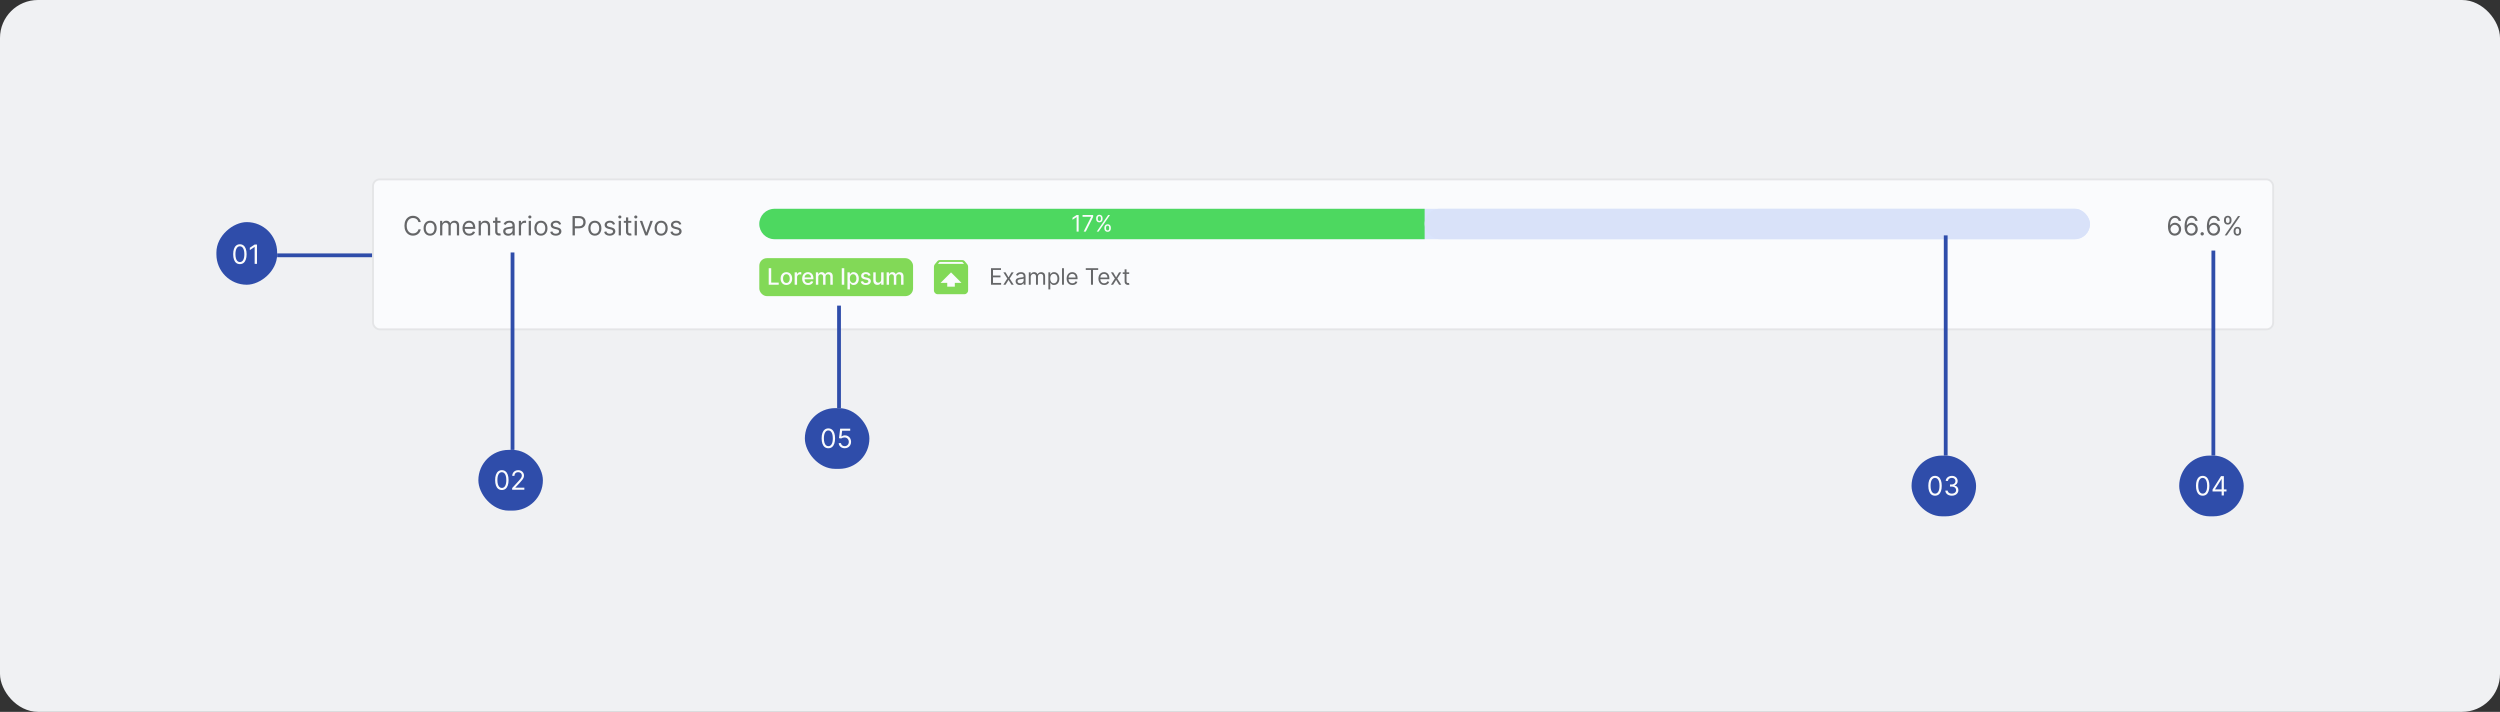 <svg width="1317" height="375" viewBox="0 0 1317 375" fill="none" xmlns="http://www.w3.org/2000/svg">
<rect x="0" y="0" width="1317" height="375" fill="#333333" stroke="none"/>
<rect width="1317" height="375" rx="20" fill="#F0F1F3"/>
<rect x="196.5" y="94.5" width="1001" height="79" rx="3.5" fill="#FAFBFD"/>
<path d="M221.653 117H220.42C220.347 116.645 220.219 116.334 220.037 116.065C219.858 115.797 219.639 115.571 219.381 115.389C219.125 115.204 218.842 115.064 218.531 114.972C218.219 114.879 217.894 114.832 217.556 114.832C216.94 114.832 216.381 114.988 215.881 115.3C215.384 115.611 214.987 116.07 214.692 116.677C214.401 117.283 214.255 118.027 214.255 118.909C214.255 119.791 214.401 120.535 214.692 121.141C214.987 121.748 215.384 122.207 215.881 122.518C216.381 122.83 216.94 122.986 217.556 122.986C217.894 122.986 218.219 122.939 218.531 122.847C218.842 122.754 219.125 122.616 219.381 122.434C219.639 122.248 219.858 122.021 220.037 121.753C220.219 121.481 220.347 121.17 220.42 120.818H221.653C221.56 121.339 221.391 121.804 221.146 122.215C220.9 122.626 220.595 122.976 220.231 123.264C219.866 123.549 219.457 123.766 219.003 123.915C218.552 124.065 218.07 124.139 217.556 124.139C216.688 124.139 215.915 123.927 215.239 123.503C214.563 123.079 214.031 122.475 213.643 121.693C213.256 120.911 213.062 119.983 213.062 118.909C213.062 117.835 213.256 116.907 213.643 116.125C214.031 115.343 214.563 114.74 215.239 114.315C215.915 113.891 216.688 113.679 217.556 113.679C218.07 113.679 218.552 113.754 219.003 113.903C219.457 114.052 219.866 114.271 220.231 114.559C220.595 114.844 220.9 115.192 221.146 115.603C221.391 116.011 221.56 116.476 221.653 117ZM226.588 124.159C225.899 124.159 225.294 123.995 224.774 123.667C224.257 123.339 223.852 122.88 223.561 122.29C223.272 121.7 223.128 121.01 223.128 120.222C223.128 119.426 223.272 118.732 223.561 118.138C223.852 117.545 224.257 117.085 224.774 116.756C225.294 116.428 225.899 116.264 226.588 116.264C227.278 116.264 227.881 116.428 228.398 116.756C228.918 117.085 229.323 117.545 229.611 118.138C229.903 118.732 230.048 119.426 230.048 120.222C230.048 121.01 229.903 121.7 229.611 122.29C229.323 122.88 228.918 123.339 228.398 123.667C227.881 123.995 227.278 124.159 226.588 124.159ZM226.588 123.105C227.112 123.105 227.543 122.971 227.881 122.702C228.219 122.434 228.469 122.081 228.632 121.643C228.794 121.206 228.875 120.732 228.875 120.222C228.875 119.711 228.794 119.236 228.632 118.795C228.469 118.354 228.219 117.998 227.881 117.726C227.543 117.454 227.112 117.318 226.588 117.318C226.065 117.318 225.634 117.454 225.296 117.726C224.958 117.998 224.707 118.354 224.545 118.795C224.383 119.236 224.301 119.711 224.301 120.222C224.301 120.732 224.383 121.206 224.545 121.643C224.707 122.081 224.958 122.434 225.296 122.702C225.634 122.971 226.065 123.105 226.588 123.105ZM231.839 124V116.364H232.973V117.557H233.072C233.232 117.149 233.488 116.833 233.843 116.607C234.198 116.379 234.624 116.264 235.121 116.264C235.625 116.264 236.044 116.379 236.379 116.607C236.717 116.833 236.98 117.149 237.169 117.557H237.249C237.444 117.162 237.737 116.849 238.129 116.617C238.52 116.382 238.989 116.264 239.536 116.264C240.218 116.264 240.777 116.478 241.211 116.906C241.645 117.33 241.862 117.991 241.862 118.889V124H240.689V118.889C240.689 118.326 240.535 117.923 240.227 117.681C239.918 117.439 239.555 117.318 239.138 117.318C238.601 117.318 238.185 117.481 237.89 117.805C237.595 118.127 237.447 118.535 237.447 119.028V124H236.254V118.77C236.254 118.336 236.113 117.986 235.832 117.721C235.55 117.452 235.187 117.318 234.743 117.318C234.438 117.318 234.153 117.399 233.888 117.562C233.626 117.724 233.414 117.95 233.251 118.238C233.092 118.523 233.013 118.853 233.013 119.227V124H231.839ZM247.209 124.159C246.473 124.159 245.839 123.997 245.305 123.672C244.775 123.344 244.365 122.886 244.077 122.3C243.792 121.71 243.65 121.024 243.65 120.241C243.65 119.459 243.792 118.77 244.077 118.173C244.365 117.573 244.766 117.106 245.28 116.771C245.797 116.433 246.4 116.264 247.09 116.264C247.488 116.264 247.88 116.33 248.268 116.463C248.656 116.596 249.009 116.811 249.327 117.109C249.645 117.404 249.899 117.795 250.088 118.283C250.277 118.77 250.371 119.37 250.371 120.082V120.58H244.485V119.565H249.178C249.178 119.134 249.092 118.75 248.919 118.412C248.75 118.074 248.508 117.807 248.194 117.612C247.882 117.416 247.514 117.318 247.09 117.318C246.623 117.318 246.218 117.434 245.877 117.666C245.539 117.895 245.279 118.193 245.096 118.561C244.914 118.929 244.823 119.323 244.823 119.744V120.42C244.823 120.997 244.922 121.486 245.121 121.887C245.323 122.285 245.603 122.588 245.961 122.797C246.319 123.002 246.735 123.105 247.209 123.105C247.517 123.105 247.796 123.062 248.044 122.976C248.296 122.886 248.513 122.754 248.696 122.578C248.878 122.399 249.019 122.177 249.118 121.912L250.252 122.23C250.132 122.615 249.932 122.953 249.65 123.244C249.368 123.533 249.02 123.758 248.606 123.92C248.192 124.08 247.726 124.159 247.209 124.159ZM253.329 119.406V124H252.156V116.364H253.289V117.557H253.389C253.568 117.169 253.84 116.857 254.204 116.622C254.569 116.384 255.039 116.264 255.616 116.264C256.133 116.264 256.586 116.37 256.973 116.582C257.361 116.791 257.663 117.109 257.878 117.537C258.094 117.961 258.201 118.498 258.201 119.148V124H257.028V119.227C257.028 118.627 256.872 118.16 256.561 117.825C256.249 117.487 255.822 117.318 255.278 117.318C254.904 117.318 254.569 117.399 254.274 117.562C253.982 117.724 253.752 117.961 253.583 118.273C253.414 118.584 253.329 118.962 253.329 119.406ZM263.666 116.364V117.358H259.709V116.364H263.666ZM260.862 114.534H262.036V121.812C262.036 122.144 262.084 122.393 262.18 122.558C262.279 122.721 262.405 122.83 262.558 122.886C262.713 122.939 262.878 122.966 263.05 122.966C263.179 122.966 263.285 122.959 263.368 122.946C263.451 122.929 263.517 122.916 263.567 122.906L263.806 123.96C263.726 123.99 263.615 124.02 263.472 124.05C263.33 124.083 263.149 124.099 262.931 124.099C262.599 124.099 262.274 124.028 261.956 123.886C261.641 123.743 261.379 123.526 261.171 123.234C260.965 122.943 260.862 122.575 260.862 122.131V114.534ZM267.678 124.179C267.195 124.179 266.755 124.088 266.361 123.906C265.967 123.72 265.653 123.453 265.421 123.105C265.189 122.754 265.073 122.33 265.073 121.832C265.073 121.395 265.16 121.04 265.332 120.768C265.504 120.493 265.735 120.278 266.023 120.122C266.311 119.966 266.629 119.85 266.977 119.774C267.329 119.695 267.682 119.632 268.036 119.585C268.5 119.526 268.877 119.481 269.165 119.451C269.457 119.418 269.669 119.363 269.801 119.287C269.937 119.211 270.005 119.078 270.005 118.889V118.849C270.005 118.359 269.871 117.978 269.602 117.706C269.337 117.434 268.935 117.298 268.394 117.298C267.834 117.298 267.395 117.421 267.077 117.666C266.759 117.911 266.535 118.173 266.406 118.452L265.292 118.054C265.491 117.59 265.756 117.229 266.088 116.97C266.422 116.708 266.787 116.526 267.181 116.423C267.579 116.317 267.97 116.264 268.355 116.264C268.6 116.264 268.882 116.294 269.2 116.354C269.521 116.41 269.831 116.528 270.129 116.707C270.431 116.886 270.681 117.156 270.88 117.517C271.079 117.878 271.178 118.362 271.178 118.969V124H270.005V122.966H269.945C269.866 123.132 269.733 123.309 269.548 123.498C269.362 123.687 269.115 123.848 268.807 123.98C268.499 124.113 268.123 124.179 267.678 124.179ZM267.857 123.125C268.321 123.125 268.713 123.034 269.031 122.852C269.352 122.669 269.594 122.434 269.757 122.146C269.922 121.857 270.005 121.554 270.005 121.236V120.162C269.955 120.222 269.846 120.276 269.677 120.326C269.511 120.372 269.319 120.414 269.1 120.45C268.885 120.483 268.674 120.513 268.469 120.54C268.267 120.563 268.103 120.583 267.977 120.599C267.672 120.639 267.387 120.704 267.122 120.793C266.86 120.879 266.648 121.01 266.485 121.186C266.326 121.358 266.247 121.594 266.247 121.892C266.247 122.3 266.397 122.608 266.699 122.817C267.004 123.022 267.39 123.125 267.857 123.125ZM273.32 124V116.364H274.453V117.517H274.533C274.672 117.139 274.924 116.833 275.289 116.597C275.653 116.362 276.064 116.244 276.522 116.244C276.608 116.244 276.716 116.246 276.845 116.249C276.974 116.253 277.072 116.258 277.138 116.264V117.457C277.098 117.447 277.007 117.433 276.865 117.413C276.725 117.389 276.578 117.378 276.422 117.378C276.051 117.378 275.72 117.456 275.428 117.612C275.14 117.764 274.911 117.976 274.742 118.248C274.576 118.516 274.493 118.823 274.493 119.168V124H273.32ZM278.529 124V116.364H279.702V124H278.529ZM279.126 115.091C278.897 115.091 278.7 115.013 278.534 114.857C278.372 114.701 278.29 114.514 278.29 114.295C278.29 114.077 278.372 113.889 278.534 113.734C278.7 113.578 278.897 113.5 279.126 113.5C279.354 113.5 279.55 113.578 279.712 113.734C279.878 113.889 279.961 114.077 279.961 114.295C279.961 114.514 279.878 114.701 279.712 114.857C279.55 115.013 279.354 115.091 279.126 115.091ZM284.953 124.159C284.264 124.159 283.659 123.995 283.139 123.667C282.622 123.339 282.217 122.88 281.926 122.29C281.637 121.7 281.493 121.01 281.493 120.222C281.493 119.426 281.637 118.732 281.926 118.138C282.217 117.545 282.622 117.085 283.139 116.756C283.659 116.428 284.264 116.264 284.953 116.264C285.643 116.264 286.246 116.428 286.763 116.756C287.283 117.085 287.688 117.545 287.976 118.138C288.268 118.732 288.414 119.426 288.414 120.222C288.414 121.01 288.268 121.7 287.976 122.29C287.688 122.88 287.283 123.339 286.763 123.667C286.246 123.995 285.643 124.159 284.953 124.159ZM284.953 123.105C285.477 123.105 285.908 122.971 286.246 122.702C286.584 122.434 286.834 122.081 286.997 121.643C287.159 121.206 287.24 120.732 287.24 120.222C287.24 119.711 287.159 119.236 286.997 118.795C286.834 118.354 286.584 117.998 286.246 117.726C285.908 117.454 285.477 117.318 284.953 117.318C284.43 117.318 283.999 117.454 283.661 117.726C283.323 117.998 283.073 118.354 282.91 118.795C282.748 119.236 282.667 119.711 282.667 120.222C282.667 120.732 282.748 121.206 282.91 121.643C283.073 122.081 283.323 122.434 283.661 122.702C283.999 122.971 284.43 123.105 284.953 123.105ZM295.614 118.074L294.56 118.372C294.494 118.196 294.396 118.026 294.267 117.86C294.141 117.691 293.968 117.552 293.749 117.442C293.531 117.333 293.251 117.278 292.909 117.278C292.442 117.278 292.052 117.386 291.741 117.602C291.433 117.814 291.279 118.084 291.279 118.412C291.279 118.704 291.385 118.934 291.597 119.103C291.809 119.272 292.14 119.413 292.591 119.526L293.725 119.804C294.407 119.97 294.916 120.223 295.251 120.565C295.586 120.903 295.753 121.339 295.753 121.872C295.753 122.31 295.627 122.701 295.375 123.045C295.127 123.39 294.779 123.662 294.331 123.861C293.884 124.06 293.363 124.159 292.77 124.159C291.991 124.159 291.347 123.99 290.836 123.652C290.326 123.314 290.003 122.82 289.867 122.17L290.98 121.892C291.086 122.303 291.287 122.611 291.582 122.817C291.88 123.022 292.27 123.125 292.75 123.125C293.297 123.125 293.731 123.009 294.053 122.777C294.378 122.542 294.54 122.26 294.54 121.932C294.54 121.667 294.447 121.445 294.262 121.266C294.076 121.083 293.791 120.947 293.406 120.858L292.134 120.56C291.434 120.394 290.921 120.137 290.593 119.789C290.268 119.438 290.105 118.999 290.105 118.472C290.105 118.041 290.226 117.66 290.468 117.328C290.713 116.997 291.047 116.737 291.468 116.548C291.892 116.359 292.372 116.264 292.909 116.264C293.665 116.264 294.258 116.43 294.689 116.761C295.123 117.093 295.432 117.53 295.614 118.074ZM301.616 124V113.818H305.056C305.855 113.818 306.508 113.962 307.015 114.251C307.525 114.536 307.903 114.922 308.148 115.409C308.394 115.896 308.516 116.44 308.516 117.04C308.516 117.64 308.394 118.185 308.148 118.675C307.906 119.166 307.532 119.557 307.025 119.849C306.518 120.137 305.868 120.281 305.076 120.281H302.61V119.188H305.036C305.583 119.188 306.022 119.093 306.354 118.904C306.685 118.715 306.925 118.46 307.075 118.138C307.227 117.814 307.303 117.447 307.303 117.04C307.303 116.632 307.227 116.268 307.075 115.946C306.925 115.625 306.683 115.373 306.349 115.19C306.014 115.005 305.57 114.912 305.016 114.912H302.849V124H301.616ZM313.364 124.159C312.674 124.159 312.069 123.995 311.549 123.667C311.032 123.339 310.628 122.88 310.336 122.29C310.048 121.7 309.903 121.01 309.903 120.222C309.903 119.426 310.048 118.732 310.336 118.138C310.628 117.545 311.032 117.085 311.549 116.756C312.069 116.428 312.674 116.264 313.364 116.264C314.053 116.264 314.656 116.428 315.173 116.756C315.694 117.085 316.098 117.545 316.386 118.138C316.678 118.732 316.824 119.426 316.824 120.222C316.824 121.01 316.678 121.7 316.386 122.29C316.098 122.88 315.694 123.339 315.173 123.667C314.656 123.995 314.053 124.159 313.364 124.159ZM313.364 123.105C313.887 123.105 314.318 122.971 314.656 122.702C314.994 122.434 315.245 122.081 315.407 121.643C315.569 121.206 315.651 120.732 315.651 120.222C315.651 119.711 315.569 119.236 315.407 118.795C315.245 118.354 314.994 117.998 314.656 117.726C314.318 117.454 313.887 117.318 313.364 117.318C312.84 117.318 312.409 117.454 312.071 117.726C311.733 117.998 311.483 118.354 311.32 118.795C311.158 119.236 311.077 119.711 311.077 120.222C311.077 120.732 311.158 121.206 311.32 121.643C311.483 122.081 311.733 122.434 312.071 122.702C312.409 122.971 312.84 123.105 313.364 123.105ZM324.024 118.074L322.97 118.372C322.904 118.196 322.806 118.026 322.677 117.86C322.551 117.691 322.378 117.552 322.16 117.442C321.941 117.333 321.661 117.278 321.319 117.278C320.852 117.278 320.463 117.386 320.151 117.602C319.843 117.814 319.689 118.084 319.689 118.412C319.689 118.704 319.795 118.934 320.007 119.103C320.219 119.272 320.55 119.413 321.001 119.526L322.135 119.804C322.818 119.97 323.326 120.223 323.661 120.565C323.996 120.903 324.163 121.339 324.163 121.872C324.163 122.31 324.037 122.701 323.785 123.045C323.537 123.39 323.189 123.662 322.741 123.861C322.294 124.06 321.773 124.159 321.18 124.159C320.401 124.159 319.757 123.99 319.246 123.652C318.736 123.314 318.413 122.82 318.277 122.17L319.39 121.892C319.497 122.303 319.697 122.611 319.992 122.817C320.29 123.022 320.68 123.125 321.16 123.125C321.707 123.125 322.141 123.009 322.463 122.777C322.788 122.542 322.95 122.26 322.95 121.932C322.95 121.667 322.857 121.445 322.672 121.266C322.486 121.083 322.201 120.947 321.817 120.858L320.544 120.56C319.845 120.394 319.331 120.137 319.003 119.789C318.678 119.438 318.515 118.999 318.515 118.472C318.515 118.041 318.636 117.66 318.878 117.328C319.124 116.997 319.457 116.737 319.878 116.548C320.302 116.359 320.782 116.264 321.319 116.264C322.075 116.264 322.668 116.43 323.099 116.761C323.533 117.093 323.842 117.53 324.024 118.074ZM325.929 124V116.364H327.103V124H325.929ZM326.526 115.091C326.297 115.091 326.1 115.013 325.934 114.857C325.772 114.701 325.691 114.514 325.691 114.295C325.691 114.077 325.772 113.889 325.934 113.734C326.1 113.578 326.297 113.5 326.526 113.5C326.755 113.5 326.95 113.578 327.113 113.734C327.278 113.889 327.361 114.077 327.361 114.295C327.361 114.514 327.278 114.701 327.113 114.857C326.95 115.013 326.755 115.091 326.526 115.091ZM332.573 116.364V117.358H328.615V116.364H332.573ZM329.769 114.534H330.942V121.812C330.942 122.144 330.99 122.393 331.086 122.558C331.186 122.721 331.311 122.83 331.464 122.886C331.62 122.939 331.784 122.966 331.956 122.966C332.085 122.966 332.191 122.959 332.274 122.946C332.357 122.929 332.423 122.916 332.473 122.906L332.712 123.96C332.632 123.99 332.521 124.02 332.379 124.05C332.236 124.083 332.056 124.099 331.837 124.099C331.505 124.099 331.181 124.028 330.862 123.886C330.548 123.743 330.286 123.526 330.077 123.234C329.871 122.943 329.769 122.575 329.769 122.131V114.534ZM334.338 124V116.364H335.511V124H334.338ZM334.934 115.091C334.705 115.091 334.508 115.013 334.343 114.857C334.18 114.701 334.099 114.514 334.099 114.295C334.099 114.077 334.18 113.889 334.343 113.734C334.508 113.578 334.705 113.5 334.934 113.5C335.163 113.5 335.358 113.578 335.521 113.734C335.686 113.889 335.769 114.077 335.769 114.295C335.769 114.514 335.686 114.701 335.521 114.857C335.358 115.013 335.163 115.091 334.934 115.091ZM343.904 116.364L341.08 124H339.887L337.063 116.364H338.336L340.444 122.449H340.523L342.631 116.364H343.904ZM348.282 124.159C347.592 124.159 346.987 123.995 346.467 123.667C345.95 123.339 345.546 122.88 345.254 122.29C344.966 121.7 344.821 121.01 344.821 120.222C344.821 119.426 344.966 118.732 345.254 118.138C345.546 117.545 345.95 117.085 346.467 116.756C346.987 116.428 347.592 116.264 348.282 116.264C348.971 116.264 349.574 116.428 350.091 116.756C350.612 117.085 351.016 117.545 351.304 118.138C351.596 118.732 351.742 119.426 351.742 120.222C351.742 121.01 351.596 121.7 351.304 122.29C351.016 122.88 350.612 123.339 350.091 123.667C349.574 123.995 348.971 124.159 348.282 124.159ZM348.282 123.105C348.805 123.105 349.236 122.971 349.574 122.702C349.912 122.434 350.163 122.081 350.325 121.643C350.487 121.206 350.569 120.732 350.569 120.222C350.569 119.711 350.487 119.236 350.325 118.795C350.163 118.354 349.912 117.998 349.574 117.726C349.236 117.454 348.805 117.318 348.282 117.318C347.758 117.318 347.327 117.454 346.989 117.726C346.651 117.998 346.401 118.354 346.238 118.795C346.076 119.236 345.995 119.711 345.995 120.222C345.995 120.732 346.076 121.206 346.238 121.643C346.401 122.081 346.651 122.434 346.989 122.702C347.327 122.971 347.758 123.105 348.282 123.105ZM358.942 118.074L357.888 118.372C357.822 118.196 357.724 118.026 357.595 117.86C357.469 117.691 357.296 117.552 357.078 117.442C356.859 117.333 356.579 117.278 356.237 117.278C355.77 117.278 355.381 117.386 355.069 117.602C354.761 117.814 354.607 118.084 354.607 118.412C354.607 118.704 354.713 118.934 354.925 119.103C355.137 119.272 355.468 119.413 355.919 119.526L357.053 119.804C357.735 119.97 358.244 120.223 358.579 120.565C358.914 120.903 359.081 121.339 359.081 121.872C359.081 122.31 358.955 122.701 358.703 123.045C358.455 123.39 358.107 123.662 357.659 123.861C357.212 124.06 356.691 124.159 356.098 124.159C355.319 124.159 354.675 123.99 354.164 123.652C353.654 123.314 353.331 122.82 353.195 122.17L354.308 121.892C354.414 122.303 354.615 122.611 354.91 122.817C355.208 123.022 355.598 123.125 356.078 123.125C356.625 123.125 357.059 123.009 357.381 122.777C357.706 122.542 357.868 122.26 357.868 121.932C357.868 121.667 357.775 121.445 357.59 121.266C357.404 121.083 357.119 120.947 356.735 120.858L355.462 120.56C354.762 120.394 354.249 120.137 353.921 119.789C353.596 119.438 353.433 118.999 353.433 118.472C353.433 118.041 353.554 117.66 353.796 117.328C354.042 116.997 354.375 116.737 354.796 116.548C355.22 116.359 355.7 116.264 356.237 116.264C356.993 116.264 357.586 116.43 358.017 116.761C358.451 117.093 358.76 117.53 358.942 118.074Z" fill="#656668"/>
<rect x="400" y="110" width="701" height="16" rx="8" fill="#DAE4FC"/>
<path d="M400 118C400 113.582 403.582 110 408 110H750.5V126H408C403.582 126 400 122.418 400 118V118Z" fill="#4DD860"/>
<path d="M568.222 113.273V122H567.165V114.381H567.114L564.983 115.795V114.722L567.165 113.273H568.222ZM570.884 122L574.788 114.278V114.21H570.288V113.273H575.879V114.261L571.992 122H570.884ZM581.796 120.364V119.903C581.796 119.585 581.861 119.294 581.992 119.03C582.125 118.763 582.319 118.55 582.571 118.391C582.827 118.229 583.137 118.148 583.5 118.148C583.87 118.148 584.179 118.229 584.429 118.391C584.679 118.55 584.868 118.763 584.996 119.03C585.124 119.294 585.188 119.585 585.188 119.903V120.364C585.188 120.682 585.123 120.974 584.992 121.241C584.864 121.506 584.674 121.719 584.421 121.881C584.171 122.04 583.864 122.119 583.5 122.119C583.131 122.119 582.82 122.04 582.567 121.881C582.314 121.719 582.123 121.506 581.992 121.241C581.861 120.974 581.796 120.682 581.796 120.364ZM582.665 119.903V120.364C582.665 120.628 582.728 120.865 582.853 121.075C582.978 121.283 583.194 121.386 583.5 121.386C583.799 121.386 584.009 121.283 584.131 121.075C584.256 120.865 584.319 120.628 584.319 120.364V119.903C584.319 119.639 584.259 119.403 584.14 119.196C584.02 118.986 583.807 118.881 583.5 118.881C583.202 118.881 582.988 118.986 582.857 119.196C582.729 119.403 582.665 119.639 582.665 119.903ZM577.449 115.369V114.909C577.449 114.591 577.515 114.3 577.645 114.036C577.779 113.768 577.972 113.555 578.225 113.396C578.481 113.234 578.79 113.153 579.154 113.153C579.523 113.153 579.833 113.234 580.083 113.396C580.333 113.555 580.522 113.768 580.65 114.036C580.777 114.3 580.841 114.591 580.841 114.909V115.369C580.841 115.687 580.776 115.98 580.645 116.247C580.517 116.511 580.327 116.724 580.074 116.886C579.824 117.045 579.517 117.125 579.154 117.125C578.785 117.125 578.473 117.045 578.221 116.886C577.968 116.724 577.776 116.511 577.645 116.247C577.515 115.98 577.449 115.687 577.449 115.369ZM578.319 114.909V115.369C578.319 115.634 578.381 115.871 578.506 116.081C578.631 116.288 578.847 116.392 579.154 116.392C579.452 116.392 579.662 116.288 579.785 116.081C579.91 115.871 579.972 115.634 579.972 115.369V114.909C579.972 114.645 579.912 114.409 579.793 114.202C579.674 113.991 579.461 113.886 579.154 113.886C578.856 113.886 578.641 113.991 578.51 114.202C578.383 114.409 578.319 114.645 578.319 114.909ZM577.773 122L583.773 113.273H584.745L578.745 122H577.773Z" fill="#FAFBFD"/>
<rect x="750.5" y="110" width="350.5" height="16" rx="8" fill="#D9E2F9"/>
<rect x="400" y="136" width="81" height="20" rx="4" fill="#82D957"/>
<path d="M404.959 150V141.273H406.276V148.866H410.23V150H404.959ZM414.267 150.132C413.653 150.132 413.118 149.991 412.661 149.71C412.203 149.429 411.848 149.036 411.595 148.53C411.342 148.024 411.216 147.433 411.216 146.757C411.216 146.078 411.342 145.484 411.595 144.976C411.848 144.467 412.203 144.072 412.661 143.791C413.118 143.51 413.653 143.369 414.267 143.369C414.881 143.369 415.416 143.51 415.874 143.791C416.331 144.072 416.686 144.467 416.939 144.976C417.192 145.484 417.318 146.078 417.318 146.757C417.318 147.433 417.192 148.024 416.939 148.53C416.686 149.036 416.331 149.429 415.874 149.71C415.416 149.991 414.881 150.132 414.267 150.132ZM414.271 149.062C414.669 149.062 414.999 148.957 415.26 148.747C415.521 148.537 415.715 148.257 415.84 147.908C415.967 147.558 416.031 147.173 416.031 146.753C416.031 146.335 415.967 145.952 415.84 145.602C415.715 145.25 415.521 144.967 415.26 144.754C414.999 144.541 414.669 144.435 414.271 144.435C413.871 144.435 413.538 144.541 413.274 144.754C413.013 144.967 412.818 145.25 412.69 145.602C412.565 145.952 412.503 146.335 412.503 146.753C412.503 147.173 412.565 147.558 412.69 147.908C412.818 148.257 413.013 148.537 413.274 148.747C413.538 148.957 413.871 149.062 414.271 149.062ZM418.62 150V143.455H419.852V144.494H419.92C420.039 144.142 420.25 143.865 420.551 143.663C420.855 143.459 421.199 143.357 421.582 143.357C421.662 143.357 421.755 143.359 421.863 143.365C421.974 143.371 422.061 143.378 422.123 143.386V144.605C422.072 144.591 421.981 144.575 421.851 144.558C421.72 144.538 421.589 144.528 421.459 144.528C421.157 144.528 420.889 144.592 420.653 144.72C420.42 144.845 420.235 145.02 420.099 145.244C419.963 145.466 419.895 145.719 419.895 146.003V150H418.62ZM425.693 150.132C425.048 150.132 424.492 149.994 424.026 149.719C423.563 149.44 423.205 149.05 422.952 148.547C422.702 148.041 422.577 147.449 422.577 146.77C422.577 146.099 422.702 145.509 422.952 144.997C423.205 144.486 423.558 144.087 424.009 143.8C424.464 143.513 424.995 143.369 425.603 143.369C425.972 143.369 426.33 143.43 426.677 143.553C427.024 143.675 427.335 143.866 427.61 144.128C427.886 144.389 428.103 144.729 428.262 145.146C428.421 145.561 428.501 146.065 428.501 146.659V147.111H423.298V146.156H427.252C427.252 145.821 427.184 145.524 427.048 145.266C426.911 145.004 426.72 144.798 426.472 144.648C426.228 144.497 425.941 144.422 425.612 144.422C425.254 144.422 424.941 144.51 424.674 144.686C424.41 144.859 424.205 145.087 424.06 145.368C423.918 145.646 423.847 145.949 423.847 146.276V147.021C423.847 147.459 423.924 147.831 424.077 148.138C424.234 148.445 424.451 148.679 424.729 148.841C425.008 149 425.333 149.08 425.705 149.08C425.947 149.08 426.167 149.045 426.366 148.977C426.565 148.906 426.737 148.801 426.881 148.662C427.026 148.523 427.137 148.351 427.214 148.146L428.42 148.364C428.323 148.719 428.15 149.03 427.9 149.297C427.653 149.561 427.342 149.767 426.967 149.915C426.595 150.06 426.17 150.132 425.693 150.132ZM429.795 150V143.455H431.018V144.52H431.098C431.235 144.159 431.458 143.878 431.768 143.676C432.077 143.472 432.448 143.369 432.88 143.369C433.317 143.369 433.684 143.472 433.979 143.676C434.277 143.881 434.498 144.162 434.64 144.52H434.708C434.864 144.17 435.113 143.892 435.454 143.685C435.795 143.474 436.201 143.369 436.672 143.369C437.266 143.369 437.75 143.555 438.125 143.928C438.503 144.3 438.692 144.861 438.692 145.611V150H437.418V145.73C437.418 145.287 437.297 144.966 437.056 144.767C436.814 144.568 436.526 144.469 436.191 144.469C435.776 144.469 435.454 144.597 435.223 144.852C434.993 145.105 434.878 145.43 434.878 145.828V150H433.608V145.649C433.608 145.294 433.498 145.009 433.276 144.793C433.054 144.577 432.766 144.469 432.411 144.469C432.17 144.469 431.946 144.533 431.742 144.661C431.54 144.786 431.377 144.96 431.252 145.185C431.13 145.409 431.069 145.669 431.069 145.964V150H429.795ZM444.755 141.273V150H443.438V141.273H444.755ZM446.45 152.455V143.455H447.694V144.516H447.801C447.875 144.379 447.981 144.222 448.121 144.043C448.26 143.864 448.453 143.707 448.7 143.574C448.947 143.438 449.274 143.369 449.68 143.369C450.209 143.369 450.68 143.503 451.095 143.77C451.51 144.037 451.835 144.422 452.071 144.925C452.31 145.428 452.429 146.033 452.429 146.74C452.429 147.447 452.311 148.054 452.075 148.56C451.839 149.062 451.515 149.45 451.104 149.723C450.692 149.993 450.221 150.128 449.693 150.128C449.295 150.128 448.97 150.061 448.717 149.928C448.467 149.794 448.271 149.638 448.129 149.459C447.987 149.28 447.878 149.121 447.801 148.982H447.724V152.455H446.45ZM447.699 146.727C447.699 147.187 447.765 147.591 447.899 147.938C448.033 148.284 448.226 148.555 448.479 148.751C448.731 148.945 449.041 149.041 449.408 149.041C449.788 149.041 450.106 148.94 450.362 148.739C450.618 148.534 450.811 148.257 450.942 147.908C451.075 147.558 451.142 147.165 451.142 146.727C451.142 146.295 451.077 145.908 450.946 145.564C450.818 145.22 450.625 144.949 450.366 144.75C450.111 144.551 449.791 144.452 449.408 144.452C449.038 144.452 448.726 144.547 448.47 144.737C448.217 144.928 448.025 145.193 447.895 145.534C447.764 145.875 447.699 146.273 447.699 146.727ZM458.641 145.053L457.486 145.257C457.438 145.109 457.361 144.969 457.256 144.835C457.154 144.702 457.015 144.592 456.839 144.507C456.663 144.422 456.442 144.379 456.178 144.379C455.817 144.379 455.516 144.46 455.275 144.622C455.033 144.781 454.913 144.987 454.913 145.24C454.913 145.459 454.993 145.635 455.155 145.768C455.317 145.902 455.579 146.011 455.94 146.097L456.979 146.335C457.582 146.474 458.03 146.689 458.326 146.979C458.621 147.268 458.769 147.645 458.769 148.108C458.769 148.5 458.655 148.849 458.428 149.156C458.204 149.46 457.89 149.699 457.486 149.872C457.086 150.045 456.621 150.132 456.093 150.132C455.36 150.132 454.762 149.976 454.299 149.663C453.836 149.348 453.552 148.901 453.447 148.321L454.678 148.134C454.755 148.455 454.913 148.697 455.151 148.862C455.39 149.024 455.701 149.105 456.084 149.105C456.502 149.105 456.836 149.018 457.086 148.845C457.336 148.669 457.461 148.455 457.461 148.202C457.461 147.997 457.384 147.825 457.231 147.686C457.08 147.547 456.849 147.442 456.536 147.371L455.428 147.128C454.817 146.989 454.366 146.767 454.073 146.463C453.783 146.159 453.638 145.774 453.638 145.308C453.638 144.922 453.746 144.584 453.962 144.294C454.178 144.004 454.476 143.778 454.857 143.616C455.238 143.452 455.674 143.369 456.165 143.369C456.873 143.369 457.43 143.523 457.836 143.83C458.242 144.134 458.511 144.541 458.641 145.053ZM464.196 147.286V143.455H465.475V150H464.222V148.866H464.154C464.003 149.216 463.762 149.507 463.429 149.74C463.1 149.97 462.689 150.085 462.198 150.085C461.777 150.085 461.405 149.993 461.081 149.808C460.76 149.621 460.507 149.344 460.323 148.977C460.141 148.611 460.05 148.158 460.05 147.618V143.455H461.324V147.464C461.324 147.911 461.448 148.266 461.695 148.53C461.942 148.794 462.263 148.926 462.658 148.926C462.897 148.926 463.134 148.866 463.37 148.747C463.608 148.628 463.806 148.447 463.962 148.206C464.121 147.964 464.199 147.658 464.196 147.286ZM467.067 150V143.455H468.29V144.52H468.371C468.507 144.159 468.73 143.878 469.04 143.676C469.349 143.472 469.72 143.369 470.152 143.369C470.589 143.369 470.956 143.472 471.251 143.676C471.55 143.881 471.77 144.162 471.912 144.52H471.98C472.136 144.17 472.385 143.892 472.726 143.685C473.067 143.474 473.473 143.369 473.945 143.369C474.538 143.369 475.023 143.555 475.398 143.928C475.775 144.3 475.964 144.861 475.964 145.611V150H474.69V145.73C474.69 145.287 474.57 144.966 474.328 144.767C474.087 144.568 473.798 144.469 473.463 144.469C473.048 144.469 472.726 144.597 472.496 144.852C472.266 145.105 472.15 145.43 472.15 145.828V150H470.881V145.649C470.881 145.294 470.77 145.009 470.548 144.793C470.327 144.577 470.038 144.469 469.683 144.469C469.442 144.469 469.219 144.533 469.014 144.661C468.812 144.786 468.649 144.96 468.524 145.185C468.402 145.409 468.341 145.669 468.341 145.964V150H467.067Z" fill="#FAFBFD"/>
<path d="M509.55 139.22L508.16 137.54C507.88 137.21 507.47 137 507 137H495C494.53 137 494.12 137.21 493.85 137.55L492.46 139.22C492.17 139.57 492 140.01 492 140.5V153C492 154.1 492.89 155 494 155H508C509.1 155 510 154.1 510 153V140.5C510 140.01 509.83 139.57 509.55 139.22ZM501 143.5L506.5 149H503V151H499V149H495.5L501 143.5ZM494.12 139L494.94 138H506.94L507.87 139H494.12Z" fill="#82D957"/>
<path d="M522.057 150V141.273H527.324V142.21H523.114V145.159H527.051V146.097H523.114V149.062H527.392V150H522.057ZM529.722 143.455L531.291 146.131L532.859 143.455H534.018L531.904 146.727L534.018 150H532.859L531.291 147.46L529.722 150H528.563L530.643 146.727L528.563 143.455H529.722ZM537.259 150.153C536.844 150.153 536.468 150.075 536.13 149.919C535.792 149.76 535.523 149.531 535.324 149.233C535.125 148.932 535.026 148.568 535.026 148.142C535.026 147.767 535.1 147.463 535.248 147.23C535.395 146.994 535.593 146.81 535.84 146.676C536.087 146.543 536.36 146.443 536.658 146.378C536.959 146.31 537.262 146.256 537.566 146.216C537.963 146.165 538.286 146.126 538.533 146.101C538.783 146.072 538.965 146.026 539.079 145.96C539.195 145.895 539.253 145.781 539.253 145.619V145.585C539.253 145.165 539.138 144.838 538.908 144.605C538.681 144.372 538.336 144.256 537.873 144.256C537.392 144.256 537.016 144.361 536.743 144.571C536.471 144.781 536.279 145.006 536.168 145.244L535.213 144.903C535.384 144.506 535.611 144.196 535.895 143.974C536.182 143.75 536.495 143.594 536.833 143.506C537.174 143.415 537.509 143.369 537.838 143.369C538.049 143.369 538.29 143.395 538.563 143.446C538.838 143.494 539.104 143.595 539.36 143.749C539.618 143.902 539.833 144.134 540.003 144.443C540.174 144.753 540.259 145.168 540.259 145.688V150H539.253V149.114H539.202C539.134 149.256 539.02 149.408 538.861 149.57C538.702 149.732 538.49 149.869 538.226 149.983C537.962 150.097 537.64 150.153 537.259 150.153ZM537.412 149.25C537.81 149.25 538.145 149.172 538.418 149.016C538.694 148.859 538.901 148.658 539.04 148.411C539.182 148.163 539.253 147.903 539.253 147.631V146.71C539.211 146.761 539.117 146.808 538.972 146.851C538.83 146.891 538.665 146.926 538.478 146.957C538.293 146.986 538.113 147.011 537.936 147.034C537.763 147.054 537.623 147.071 537.515 147.085C537.253 147.119 537.009 147.175 536.782 147.251C536.557 147.325 536.375 147.437 536.236 147.588C536.1 147.736 536.032 147.937 536.032 148.193C536.032 148.543 536.161 148.807 536.419 148.986C536.681 149.162 537.012 149.25 537.412 149.25ZM541.975 150V143.455H542.946V144.477H543.031C543.168 144.128 543.388 143.857 543.692 143.663C543.996 143.467 544.361 143.369 544.787 143.369C545.219 143.369 545.578 143.467 545.865 143.663C546.155 143.857 546.381 144.128 546.543 144.477H546.611C546.778 144.139 547.03 143.871 547.365 143.672C547.7 143.47 548.102 143.369 548.571 143.369C549.156 143.369 549.635 143.553 550.007 143.919C550.379 144.283 550.565 144.849 550.565 145.619V150H549.56V145.619C549.56 145.136 549.428 144.791 549.163 144.584C548.899 144.376 548.588 144.273 548.23 144.273C547.77 144.273 547.413 144.412 547.161 144.69C546.908 144.966 546.781 145.315 546.781 145.739V150H545.759V145.517C545.759 145.145 545.638 144.845 545.396 144.618C545.155 144.388 544.844 144.273 544.463 144.273C544.202 144.273 543.957 144.342 543.73 144.482C543.506 144.621 543.324 144.814 543.185 145.061C543.048 145.305 542.98 145.588 542.98 145.909V150H541.975ZM552.284 152.455V143.455H553.256V144.494H553.375C553.449 144.381 553.551 144.236 553.682 144.06C553.815 143.881 554.006 143.722 554.253 143.582C554.503 143.44 554.841 143.369 555.267 143.369C555.818 143.369 556.304 143.507 556.725 143.783C557.145 144.058 557.473 144.449 557.709 144.955C557.945 145.46 558.063 146.057 558.063 146.744C558.063 147.438 557.945 148.038 557.709 148.547C557.473 149.053 557.146 149.445 556.729 149.723C556.311 149.999 555.83 150.136 555.284 150.136C554.864 150.136 554.527 150.067 554.274 149.928C554.021 149.786 553.827 149.625 553.69 149.446C553.554 149.264 553.449 149.114 553.375 148.994H553.29V152.455H552.284ZM553.273 146.727C553.273 147.222 553.345 147.658 553.49 148.036C553.635 148.411 553.847 148.705 554.125 148.918C554.404 149.128 554.744 149.233 555.148 149.233C555.568 149.233 555.919 149.122 556.2 148.901C556.484 148.676 556.698 148.375 556.84 147.997C556.984 147.616 557.057 147.193 557.057 146.727C557.057 146.267 556.986 145.852 556.844 145.483C556.705 145.111 556.493 144.817 556.209 144.601C555.928 144.382 555.574 144.273 555.148 144.273C554.739 144.273 554.395 144.376 554.117 144.584C553.838 144.788 553.628 145.075 553.486 145.445C553.344 145.811 553.273 146.239 553.273 146.727ZM560.482 141.273V150H559.477V141.273H560.482ZM564.949 150.136C564.318 150.136 563.774 149.997 563.317 149.719C562.862 149.438 562.511 149.045 562.264 148.543C562.02 148.037 561.898 147.449 561.898 146.778C561.898 146.108 562.02 145.517 562.264 145.006C562.511 144.491 562.855 144.091 563.295 143.804C563.738 143.514 564.255 143.369 564.846 143.369C565.187 143.369 565.524 143.426 565.856 143.54C566.189 143.653 566.491 143.838 566.764 144.094C567.037 144.347 567.254 144.682 567.416 145.099C567.578 145.517 567.659 146.031 567.659 146.642V147.068H562.613V146.199H566.636C566.636 145.83 566.562 145.5 566.415 145.21C566.27 144.92 566.062 144.692 565.792 144.524C565.525 144.357 565.21 144.273 564.846 144.273C564.446 144.273 564.099 144.372 563.807 144.571C563.517 144.767 563.294 145.023 563.138 145.338C562.981 145.653 562.903 145.991 562.903 146.352V146.932C562.903 147.426 562.988 147.845 563.159 148.189C563.332 148.53 563.572 148.79 563.879 148.969C564.186 149.145 564.542 149.233 564.949 149.233C565.213 149.233 565.452 149.196 565.665 149.122C565.88 149.045 566.067 148.932 566.223 148.781C566.379 148.628 566.5 148.437 566.585 148.21L567.557 148.483C567.454 148.812 567.282 149.102 567.041 149.352C566.8 149.599 566.501 149.793 566.146 149.932C565.791 150.068 565.392 150.136 564.949 150.136ZM571.983 142.21V141.273H578.528V142.21H575.784V150H574.727V142.21H571.983ZM581.698 150.136C581.067 150.136 580.523 149.997 580.066 149.719C579.611 149.438 579.261 149.045 579.013 148.543C578.769 148.037 578.647 147.449 578.647 146.778C578.647 146.108 578.769 145.517 579.013 145.006C579.261 144.491 579.604 144.091 580.045 143.804C580.488 143.514 581.005 143.369 581.596 143.369C581.937 143.369 582.273 143.426 582.606 143.54C582.938 143.653 583.241 143.838 583.513 144.094C583.786 144.347 584.003 144.682 584.165 145.099C584.327 145.517 584.408 146.031 584.408 146.642V147.068H579.363V146.199H583.386C583.386 145.83 583.312 145.5 583.164 145.21C583.019 144.92 582.812 144.692 582.542 144.524C582.275 144.357 581.959 144.273 581.596 144.273C581.195 144.273 580.849 144.372 580.556 144.571C580.266 144.767 580.043 145.023 579.887 145.338C579.731 145.653 579.653 145.991 579.653 146.352V146.932C579.653 147.426 579.738 147.845 579.908 148.189C580.082 148.53 580.322 148.79 580.628 148.969C580.935 149.145 581.292 149.233 581.698 149.233C581.962 149.233 582.201 149.196 582.414 149.122C582.63 149.045 582.816 148.932 582.972 148.781C583.128 148.628 583.249 148.437 583.334 148.21L584.306 148.483C584.204 148.812 584.032 149.102 583.79 149.352C583.549 149.599 583.251 149.793 582.895 149.932C582.54 150.068 582.141 150.136 581.698 150.136ZM586.392 143.455L587.961 146.131L589.529 143.455H590.688L588.574 146.727L590.688 150H589.529L587.961 147.46L586.392 150H585.233L587.313 146.727L585.233 143.455H586.392ZM594.849 143.455V144.307H591.457V143.455H594.849ZM592.446 141.886H593.452V148.125C593.452 148.409 593.493 148.622 593.575 148.764C593.66 148.903 593.768 148.997 593.899 149.045C594.033 149.091 594.173 149.114 594.321 149.114C594.432 149.114 594.523 149.108 594.594 149.097C594.665 149.082 594.722 149.071 594.764 149.062L594.969 149.966C594.901 149.991 594.805 150.017 594.683 150.043C594.561 150.071 594.406 150.085 594.219 150.085C593.935 150.085 593.656 150.024 593.383 149.902C593.114 149.78 592.889 149.594 592.71 149.344C592.534 149.094 592.446 148.778 592.446 148.398V141.886Z" fill="#656668"/>
<path d="M1145.63 124.139C1145.21 124.133 1144.8 124.053 1144.38 123.901C1143.96 123.748 1143.58 123.491 1143.24 123.13C1142.89 122.765 1142.61 122.273 1142.41 121.653C1142.2 121.03 1142.09 120.248 1142.09 119.307C1142.09 118.405 1142.18 117.607 1142.35 116.911C1142.51 116.211 1142.76 115.623 1143.08 115.146C1143.4 114.665 1143.79 114.3 1144.24 114.052C1144.7 113.803 1145.22 113.679 1145.79 113.679C1146.36 113.679 1146.87 113.793 1147.31 114.022C1147.76 114.247 1148.12 114.562 1148.41 114.967C1148.69 115.371 1148.87 115.837 1148.95 116.364H1147.74C1147.63 115.906 1147.41 115.527 1147.08 115.225C1146.76 114.924 1146.33 114.773 1145.79 114.773C1145 114.773 1144.38 115.116 1143.93 115.802C1143.48 116.488 1143.25 117.451 1143.25 118.69H1143.33C1143.51 118.409 1143.73 118.168 1143.99 117.969C1144.24 117.767 1144.53 117.612 1144.84 117.502C1145.15 117.393 1145.48 117.338 1145.83 117.338C1146.41 117.338 1146.95 117.484 1147.43 117.776C1147.92 118.064 1148.3 118.463 1148.59 118.974C1148.89 119.481 1149.03 120.062 1149.03 120.719C1149.03 121.348 1148.89 121.925 1148.61 122.449C1148.33 122.969 1147.93 123.384 1147.42 123.692C1146.91 123.997 1146.32 124.146 1145.63 124.139ZM1145.63 123.045C1146.05 123.045 1146.42 122.941 1146.76 122.732C1147.09 122.523 1147.35 122.243 1147.55 121.892C1147.74 121.541 1147.84 121.15 1147.84 120.719C1147.84 120.298 1147.74 119.915 1147.56 119.57C1147.37 119.222 1147.11 118.946 1146.79 118.74C1146.46 118.535 1146.09 118.432 1145.67 118.432C1145.36 118.432 1145.06 118.495 1144.79 118.621C1144.52 118.743 1144.28 118.912 1144.08 119.128C1143.87 119.343 1143.71 119.59 1143.6 119.869C1143.48 120.144 1143.42 120.434 1143.42 120.739C1143.42 121.143 1143.52 121.521 1143.71 121.872C1143.9 122.223 1144.16 122.507 1144.49 122.722C1144.83 122.938 1145.21 123.045 1145.63 123.045ZM1154.37 124.139C1153.95 124.133 1153.53 124.053 1153.12 123.901C1152.7 123.748 1152.32 123.491 1151.97 123.13C1151.63 122.765 1151.35 122.273 1151.14 121.653C1150.93 121.03 1150.83 120.248 1150.83 119.307C1150.83 118.405 1150.91 117.607 1151.08 116.911C1151.25 116.211 1151.5 115.623 1151.82 115.146C1152.14 114.665 1152.53 114.3 1152.98 114.052C1153.44 113.803 1153.95 113.679 1154.53 113.679C1155.1 113.679 1155.6 113.793 1156.05 114.022C1156.5 114.247 1156.86 114.562 1157.14 114.967C1157.42 115.371 1157.61 115.837 1157.69 116.364H1156.48C1156.36 115.906 1156.14 115.527 1155.82 115.225C1155.5 114.924 1155.06 114.773 1154.53 114.773C1153.74 114.773 1153.12 115.116 1152.66 115.802C1152.21 116.488 1151.99 117.451 1151.98 118.69H1152.06C1152.25 118.409 1152.47 118.168 1152.72 117.969C1152.98 117.767 1153.27 117.612 1153.58 117.502C1153.89 117.393 1154.22 117.338 1154.57 117.338C1155.15 117.338 1155.68 117.484 1156.17 117.776C1156.65 118.064 1157.04 118.463 1157.33 118.974C1157.62 119.481 1157.77 120.062 1157.77 120.719C1157.77 121.348 1157.63 121.925 1157.35 122.449C1157.06 122.969 1156.67 123.384 1156.16 123.692C1155.65 123.997 1155.05 124.146 1154.37 124.139ZM1154.37 123.045C1154.79 123.045 1155.16 122.941 1155.49 122.732C1155.83 122.523 1156.09 122.243 1156.28 121.892C1156.48 121.541 1156.58 121.15 1156.58 120.719C1156.58 120.298 1156.48 119.915 1156.29 119.57C1156.11 119.222 1155.85 118.946 1155.52 118.74C1155.2 118.535 1154.83 118.432 1154.41 118.432C1154.09 118.432 1153.8 118.495 1153.53 118.621C1153.26 118.743 1153.02 118.912 1152.81 119.128C1152.61 119.343 1152.45 119.59 1152.33 119.869C1152.22 120.144 1152.16 120.434 1152.16 120.739C1152.16 121.143 1152.26 121.521 1152.44 121.872C1152.64 122.223 1152.9 122.507 1153.23 122.722C1153.56 122.938 1153.94 123.045 1154.37 123.045ZM1160.12 124.08C1159.88 124.08 1159.66 123.992 1159.49 123.816C1159.31 123.64 1159.23 123.43 1159.23 123.185C1159.23 122.939 1159.31 122.729 1159.49 122.553C1159.66 122.378 1159.88 122.29 1160.12 122.29C1160.37 122.29 1160.58 122.378 1160.75 122.553C1160.93 122.729 1161.02 122.939 1161.02 123.185C1161.02 123.347 1160.97 123.496 1160.89 123.632C1160.81 123.768 1160.7 123.877 1160.57 123.96C1160.44 124.04 1160.29 124.08 1160.12 124.08ZM1166.13 124.139C1165.71 124.133 1165.29 124.053 1164.87 123.901C1164.46 123.748 1164.07 123.491 1163.73 123.13C1163.39 122.765 1163.11 122.273 1162.9 121.653C1162.69 121.03 1162.59 120.248 1162.59 119.307C1162.59 118.405 1162.67 117.607 1162.84 116.911C1163.01 116.211 1163.25 115.623 1163.58 115.146C1163.9 114.665 1164.28 114.3 1164.74 114.052C1165.2 113.803 1165.71 113.679 1166.29 113.679C1166.86 113.679 1167.36 113.793 1167.81 114.022C1168.25 114.247 1168.62 114.562 1168.9 114.967C1169.18 115.371 1169.36 115.837 1169.45 116.364H1168.23C1168.12 115.906 1167.9 115.527 1167.58 115.225C1167.25 114.924 1166.82 114.773 1166.29 114.773C1165.5 114.773 1164.87 115.116 1164.42 115.802C1163.97 116.488 1163.74 117.451 1163.74 118.69H1163.82C1164 118.409 1164.23 118.168 1164.48 117.969C1164.74 117.767 1165.02 117.612 1165.34 117.502C1165.65 117.393 1165.98 117.338 1166.32 117.338C1166.91 117.338 1167.44 117.484 1167.93 117.776C1168.41 118.064 1168.8 118.463 1169.09 118.974C1169.38 119.481 1169.53 120.062 1169.53 120.719C1169.53 121.348 1169.39 121.925 1169.1 122.449C1168.82 122.969 1168.43 123.384 1167.92 123.692C1167.41 123.997 1166.81 124.146 1166.13 124.139ZM1166.13 123.045C1166.54 123.045 1166.92 122.941 1167.25 122.732C1167.58 122.523 1167.85 122.243 1168.04 121.892C1168.24 121.541 1168.33 121.15 1168.33 120.719C1168.33 120.298 1168.24 119.915 1168.05 119.57C1167.86 119.222 1167.61 118.946 1167.28 118.74C1166.95 118.535 1166.58 118.432 1166.17 118.432C1165.85 118.432 1165.56 118.495 1165.29 118.621C1165.01 118.743 1164.78 118.912 1164.57 119.128C1164.37 119.343 1164.21 119.59 1164.09 119.869C1163.98 120.144 1163.92 120.434 1163.92 120.739C1163.92 121.143 1164.01 121.521 1164.2 121.872C1164.39 122.223 1164.66 122.507 1164.99 122.722C1165.32 122.938 1165.7 123.045 1166.13 123.045ZM1176.67 122.091V121.554C1176.67 121.183 1176.75 120.843 1176.9 120.535C1177.06 120.223 1177.28 119.975 1177.58 119.789C1177.88 119.6 1178.24 119.506 1178.66 119.506C1179.09 119.506 1179.45 119.6 1179.74 119.789C1180.04 119.975 1180.26 120.223 1180.41 120.535C1180.55 120.843 1180.63 121.183 1180.63 121.554V122.091C1180.63 122.462 1180.55 122.804 1180.4 123.115C1180.25 123.423 1180.03 123.672 1179.73 123.861C1179.44 124.046 1179.08 124.139 1178.66 124.139C1178.23 124.139 1177.87 124.046 1177.57 123.861C1177.28 123.672 1177.05 123.423 1176.9 123.115C1176.75 122.804 1176.67 122.462 1176.67 122.091ZM1177.69 121.554V122.091C1177.69 122.399 1177.76 122.676 1177.91 122.921C1178.05 123.163 1178.3 123.284 1178.66 123.284C1179.01 123.284 1179.25 123.163 1179.4 122.921C1179.54 122.676 1179.62 122.399 1179.62 122.091V121.554C1179.62 121.246 1179.55 120.971 1179.41 120.729C1179.27 120.483 1179.02 120.361 1178.66 120.361C1178.31 120.361 1178.06 120.483 1177.91 120.729C1177.76 120.971 1177.69 121.246 1177.69 121.554ZM1171.6 116.264V115.727C1171.6 115.356 1171.68 115.016 1171.83 114.708C1171.99 114.397 1172.21 114.148 1172.51 113.962C1172.8 113.773 1173.17 113.679 1173.59 113.679C1174.02 113.679 1174.38 113.773 1174.67 113.962C1174.97 114.148 1175.19 114.397 1175.33 114.708C1175.48 115.016 1175.56 115.356 1175.56 115.727V116.264C1175.56 116.635 1175.48 116.977 1175.33 117.288C1175.18 117.597 1174.96 117.845 1174.66 118.034C1174.37 118.22 1174.01 118.312 1173.59 118.312C1173.16 118.312 1172.8 118.22 1172.5 118.034C1172.21 117.845 1171.98 117.597 1171.83 117.288C1171.68 116.977 1171.6 116.635 1171.6 116.264ZM1172.62 115.727V116.264C1172.62 116.572 1172.69 116.849 1172.83 117.094C1172.98 117.336 1173.23 117.457 1173.59 117.457C1173.94 117.457 1174.18 117.336 1174.33 117.094C1174.47 116.849 1174.54 116.572 1174.54 116.264V115.727C1174.54 115.419 1174.47 115.144 1174.34 114.902C1174.2 114.657 1173.95 114.534 1173.59 114.534C1173.24 114.534 1172.99 114.657 1172.84 114.902C1172.69 115.144 1172.62 115.419 1172.62 115.727ZM1171.98 124L1178.98 113.818H1180.11L1173.11 124H1171.98Z" fill="#656668"/>
<rect x="196.5" y="94.5" width="1001" height="79" rx="3.5" stroke="#E4E5E7"/>
<rect x="286" y="269" width="34" height="32" rx="16" transform="rotate(180 286 269)" fill="#2F4DAA"/>
<path d="M264.375 258.139C263.626 258.139 262.988 257.935 262.461 257.528C261.934 257.117 261.531 256.522 261.253 255.743C260.974 254.961 260.835 254.016 260.835 252.909C260.835 251.809 260.974 250.869 261.253 250.09C261.535 249.308 261.939 248.711 262.466 248.3C262.996 247.886 263.633 247.679 264.375 247.679C265.117 247.679 265.752 247.886 266.279 248.3C266.809 248.711 267.214 249.308 267.492 250.09C267.774 250.869 267.915 251.809 267.915 252.909C267.915 254.016 267.776 254.961 267.497 255.743C267.219 256.522 266.816 257.117 266.289 257.528C265.762 257.935 265.124 258.139 264.375 258.139ZM264.375 257.045C265.117 257.045 265.694 256.687 266.105 255.972C266.516 255.256 266.722 254.235 266.722 252.909C266.722 252.027 266.627 251.277 266.438 250.657C266.253 250.037 265.984 249.565 265.633 249.24C265.285 248.915 264.866 248.753 264.375 248.753C263.639 248.753 263.064 249.116 262.65 249.842C262.236 250.564 262.028 251.587 262.028 252.909C262.028 253.791 262.121 254.54 262.307 255.156C262.492 255.773 262.759 256.242 263.107 256.563C263.459 256.885 263.881 257.045 264.375 257.045ZM269.804 258V257.105L273.165 253.426C273.559 252.995 273.884 252.621 274.139 252.303C274.394 251.981 274.583 251.679 274.706 251.398C274.832 251.113 274.895 250.814 274.895 250.503C274.895 250.145 274.809 249.835 274.636 249.573C274.467 249.311 274.235 249.109 273.94 248.967C273.645 248.824 273.314 248.753 272.946 248.753C272.555 248.753 272.214 248.834 271.922 248.996C271.634 249.156 271.41 249.379 271.251 249.668C271.095 249.956 271.017 250.294 271.017 250.682H269.844C269.844 250.085 269.981 249.562 270.256 249.111C270.531 248.66 270.906 248.309 271.38 248.057C271.857 247.805 272.393 247.679 272.986 247.679C273.582 247.679 274.111 247.805 274.572 248.057C275.032 248.309 275.394 248.648 275.656 249.076C275.917 249.504 276.048 249.979 276.048 250.503C276.048 250.877 275.98 251.244 275.844 251.602C275.712 251.956 275.48 252.352 275.148 252.79C274.82 253.224 274.365 253.754 273.781 254.381L271.494 256.827V256.906H276.227V258H269.804Z" fill="#FAFBFD"/>
<line x1="270" y1="133" x2="270" y2="237" stroke="#2F4DAA" stroke-width="2"/>
<rect x="458" y="247" width="34" height="32" rx="16" transform="rotate(180 458 247)" fill="#2F4DAA"/>
<path d="M436.375 236.139C435.626 236.139 434.988 235.935 434.461 235.528C433.934 235.117 433.531 234.522 433.253 233.743C432.974 232.961 432.835 232.016 432.835 230.909C432.835 229.809 432.974 228.869 433.253 228.09C433.535 227.308 433.939 226.711 434.466 226.3C434.996 225.886 435.633 225.679 436.375 225.679C437.117 225.679 437.752 225.886 438.279 226.3C438.809 226.711 439.214 227.308 439.492 228.09C439.774 228.869 439.915 229.809 439.915 230.909C439.915 232.016 439.776 232.961 439.497 233.743C439.219 234.522 438.816 235.117 438.289 235.528C437.762 235.935 437.124 236.139 436.375 236.139ZM436.375 235.045C437.117 235.045 437.694 234.687 438.105 233.972C438.516 233.256 438.722 232.235 438.722 230.909C438.722 230.027 438.627 229.277 438.438 228.657C438.253 228.037 437.984 227.565 437.633 227.24C437.285 226.915 436.866 226.753 436.375 226.753C435.639 226.753 435.064 227.116 434.65 227.842C434.236 228.564 434.028 229.587 434.028 230.909C434.028 231.791 434.121 232.54 434.307 233.156C434.492 233.773 434.759 234.242 435.107 234.563C435.459 234.885 435.881 235.045 436.375 235.045ZM444.986 236.139C444.402 236.139 443.877 236.023 443.41 235.791C442.942 235.559 442.568 235.241 442.286 234.837C442.004 234.432 441.85 233.972 441.824 233.455H443.017C443.063 233.915 443.272 234.296 443.643 234.598C444.018 234.896 444.465 235.045 444.986 235.045C445.403 235.045 445.775 234.948 446.099 234.752C446.428 234.557 446.684 234.288 446.87 233.947C447.059 233.602 447.153 233.213 447.153 232.778C447.153 232.334 447.056 231.938 446.86 231.59C446.668 231.239 446.403 230.962 446.065 230.76C445.727 230.558 445.34 230.455 444.906 230.452C444.595 230.448 444.275 230.496 443.947 230.596C443.619 230.692 443.348 230.816 443.136 230.969L441.983 230.83L442.599 225.818H447.889V226.912H443.634L443.276 229.915H443.335C443.544 229.749 443.806 229.612 444.121 229.502C444.436 229.393 444.764 229.338 445.105 229.338C445.728 229.338 446.283 229.487 446.771 229.786C447.261 230.08 447.646 230.485 447.924 230.999C448.206 231.512 448.347 232.099 448.347 232.759C448.347 233.408 448.201 233.988 447.909 234.499C447.621 235.006 447.223 235.407 446.716 235.702C446.209 235.993 445.632 236.139 444.986 236.139Z" fill="#FAFBFD"/>
<line x1="442" y1="161" x2="442" y2="215" stroke="#2F4DAA" stroke-width="2"/>
<rect x="1182" y="272" width="34" height="32" rx="16" transform="rotate(180 1182 272)" fill="#2F4DAA"/>
<path d="M1160.38 261.139C1159.63 261.139 1158.99 260.935 1158.46 260.528C1157.93 260.117 1157.53 259.522 1157.25 258.743C1156.97 257.961 1156.84 257.016 1156.84 255.909C1156.84 254.809 1156.97 253.869 1157.25 253.09C1157.53 252.308 1157.94 251.711 1158.47 251.3C1159 250.886 1159.63 250.679 1160.38 250.679C1161.12 250.679 1161.75 250.886 1162.28 251.3C1162.81 251.711 1163.21 252.308 1163.49 253.09C1163.77 253.869 1163.91 254.809 1163.91 255.909C1163.91 257.016 1163.78 257.961 1163.5 258.743C1163.22 259.522 1162.82 260.117 1162.29 260.528C1161.76 260.935 1161.12 261.139 1160.38 261.139ZM1160.38 260.045C1161.12 260.045 1161.69 259.687 1162.11 258.972C1162.52 258.256 1162.72 257.235 1162.72 255.909C1162.72 255.027 1162.63 254.277 1162.44 253.657C1162.25 253.037 1161.98 252.565 1161.63 252.24C1161.28 251.915 1160.87 251.753 1160.38 251.753C1159.64 251.753 1159.06 252.116 1158.65 252.842C1158.24 253.564 1158.03 254.587 1158.03 255.909C1158.03 256.791 1158.12 257.54 1158.31 258.156C1158.49 258.773 1158.76 259.242 1159.11 259.563C1159.46 259.885 1159.88 260.045 1160.38 260.045ZM1165.57 258.912V257.898L1170.04 250.818H1170.78V252.389H1170.28L1166.9 257.739V257.818H1172.92V258.912H1165.57ZM1170.36 261V258.604V258.131V250.818H1171.53V261H1170.36Z" fill="#FAFBFD"/>
<line x1="1166" y1="132" x2="1166" y2="240" stroke="#2F4DAA" stroke-width="2"/>
<rect x="1041" y="272" width="34" height="32" rx="16" transform="rotate(180 1041 272)" fill="#2F4DAA"/>
<path d="M1019.38 261.139C1018.63 261.139 1017.99 260.935 1017.46 260.528C1016.93 260.117 1016.53 259.522 1016.25 258.743C1015.97 257.961 1015.84 257.016 1015.84 255.909C1015.84 254.809 1015.97 253.869 1016.25 253.09C1016.53 252.308 1016.94 251.711 1017.47 251.3C1018 250.886 1018.63 250.679 1019.38 250.679C1020.12 250.679 1020.75 250.886 1021.28 251.3C1021.81 251.711 1022.21 252.308 1022.49 253.09C1022.77 253.869 1022.91 254.809 1022.91 255.909C1022.91 257.016 1022.78 257.961 1022.5 258.743C1022.22 259.522 1021.82 260.117 1021.29 260.528C1020.76 260.935 1020.12 261.139 1019.38 261.139ZM1019.38 260.045C1020.12 260.045 1020.69 259.687 1021.11 258.972C1021.52 258.256 1021.72 257.235 1021.72 255.909C1021.72 255.027 1021.63 254.277 1021.44 253.657C1021.25 253.037 1020.98 252.565 1020.63 252.24C1020.28 251.915 1019.87 251.753 1019.38 251.753C1018.64 251.753 1018.06 252.116 1017.65 252.842C1017.24 253.564 1017.03 254.587 1017.03 255.909C1017.03 256.791 1017.12 257.54 1017.31 258.156C1017.49 258.773 1017.76 259.242 1018.11 259.563C1018.46 259.885 1018.88 260.045 1019.38 260.045ZM1028.24 261.139C1027.59 261.139 1027 261.027 1026.49 260.801C1025.98 260.576 1025.57 260.263 1025.27 259.862C1024.97 259.457 1024.81 258.988 1024.78 258.455H1026.04C1026.06 258.783 1026.18 259.066 1026.38 259.305C1026.57 259.54 1026.83 259.722 1027.16 259.852C1027.48 259.981 1027.83 260.045 1028.22 260.045C1028.66 260.045 1029.05 259.969 1029.39 259.817C1029.73 259.664 1029.99 259.452 1030.18 259.18C1030.38 258.909 1030.47 258.594 1030.47 258.236C1030.47 257.861 1030.38 257.531 1030.19 257.246C1030.01 256.958 1029.74 256.733 1029.38 256.57C1029.02 256.408 1028.58 256.327 1028.07 256.327H1027.25V255.233H1028.07C1028.47 255.233 1028.82 255.16 1029.13 255.014C1029.44 254.868 1029.68 254.663 1029.85 254.398C1030.03 254.133 1030.11 253.821 1030.11 253.463C1030.11 253.118 1030.04 252.818 1029.88 252.563C1029.73 252.308 1029.52 252.109 1029.24 251.967C1028.96 251.824 1028.64 251.753 1028.26 251.753C1027.91 251.753 1027.58 251.817 1027.27 251.947C1026.96 252.073 1026.71 252.257 1026.51 252.499C1026.32 252.737 1026.21 253.026 1026.2 253.364H1025C1025.02 252.83 1025.18 252.363 1025.49 251.962C1025.79 251.557 1026.18 251.242 1026.67 251.017C1027.16 250.792 1027.7 250.679 1028.28 250.679C1028.91 250.679 1029.45 250.807 1029.9 251.062C1030.36 251.314 1030.7 251.647 1030.94 252.061C1031.19 252.475 1031.31 252.923 1031.31 253.403C1031.31 253.977 1031.16 254.466 1030.85 254.87C1030.56 255.274 1030.15 255.554 1029.64 255.71V255.79C1030.28 255.896 1030.78 256.169 1031.14 256.61C1031.5 257.048 1031.68 257.589 1031.68 258.236C1031.68 258.789 1031.53 259.286 1031.23 259.727C1030.93 260.165 1030.53 260.509 1030.01 260.761C1029.49 261.013 1028.9 261.139 1028.24 261.139Z" fill="#FAFBFD"/>
<line x1="1025" y1="124" x2="1025" y2="240" stroke="#2F4DAA" stroke-width="2"/>
<rect x="114" y="150" width="33" height="32" rx="16" transform="rotate(-90 114 150)" fill="#2F4DAA"/>
<path d="M126.375 139.139C125.626 139.139 124.988 138.935 124.461 138.528C123.934 138.117 123.531 137.522 123.253 136.743C122.974 135.961 122.835 135.016 122.835 133.909C122.835 132.809 122.974 131.869 123.253 131.09C123.535 130.308 123.939 129.711 124.466 129.3C124.996 128.886 125.633 128.679 126.375 128.679C127.117 128.679 127.752 128.886 128.279 129.3C128.809 129.711 129.214 130.308 129.492 131.09C129.774 131.869 129.915 132.809 129.915 133.909C129.915 135.016 129.776 135.961 129.497 136.743C129.219 137.522 128.816 138.117 128.289 138.528C127.762 138.935 127.124 139.139 126.375 139.139ZM126.375 138.045C127.117 138.045 127.694 137.687 128.105 136.972C128.516 136.256 128.722 135.235 128.722 133.909C128.722 133.027 128.627 132.277 128.438 131.657C128.253 131.037 127.984 130.565 127.633 130.24C127.285 129.915 126.866 129.753 126.375 129.753C125.639 129.753 125.064 130.116 124.65 130.842C124.236 131.564 124.028 132.587 124.028 133.909C124.028 134.791 124.121 135.54 124.307 136.156C124.492 136.773 124.759 137.242 125.107 137.563C125.459 137.885 125.881 138.045 126.375 138.045ZM135.384 128.818V139H134.151V130.111H134.091L131.605 131.761V130.509L134.151 128.818H135.384Z" fill="#FAFBFD"/>
<line x1="196" y1="134.5" x2="146" y2="134.5" stroke="#2F4DAA" stroke-width="2"/>
</svg>
